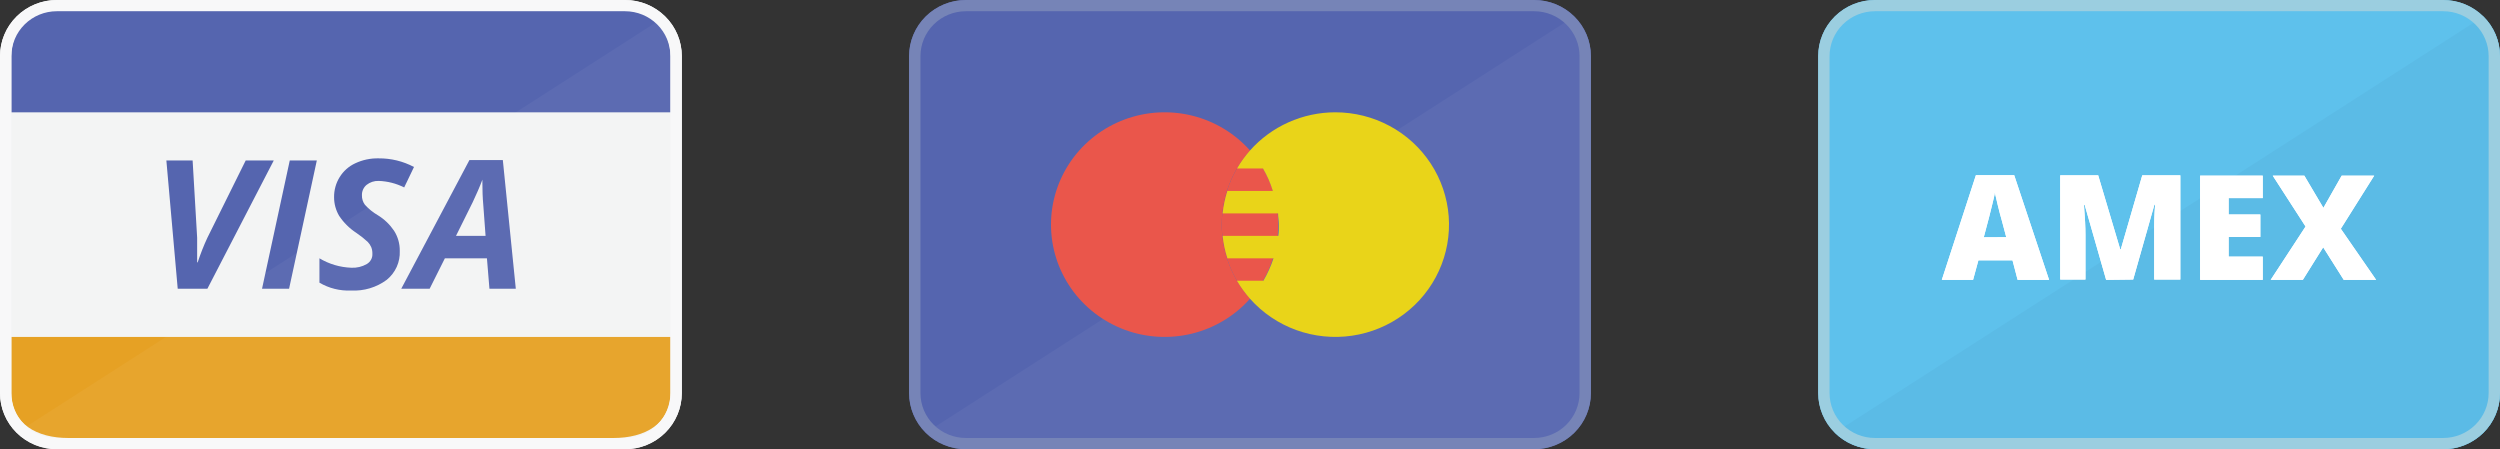 <svg width="128" height="23" viewBox="0 0 128 23" fill="none" xmlns="http://www.w3.org/2000/svg">
<rect x="0" y="0" width="128" height="23" fill="#333333" stroke="none"/>
<g clip-path="url(#clip0_3265_34124)">
<path d="M128 20.125C128 20.887 127.693 21.619 127.148 22.158C126.602 22.697 125.862 23 125.091 23H96C95.228 23 94.488 22.697 93.943 22.158C93.397 21.619 93.091 20.887 93.091 20.125V2.875C93.091 2.112 93.397 1.381 93.943 0.842C94.488 0.303 95.228 0 96 0H125.091C125.862 0 126.602 0.303 127.148 0.842C127.693 1.381 128 2.112 128 2.875V20.125Z" fill="#5EC1EC"/>
<path d="M127.145 0.845C127.691 1.383 127.998 2.113 128 2.875V20.125C128 20.887 127.694 21.619 127.148 22.158C126.602 22.697 125.863 23 125.091 23H96C95.229 22.998 94.49 22.694 93.946 22.155L127.145 0.845Z" fill="#5BBBE6"/>
<path d="M103.302 14.329L103.04 13.329H101.294L101.021 14.329H99.421L101.166 8.97H103.127L104.913 14.329H103.302ZM102.72 12.144L102.487 11.27C102.429 11.075 102.365 10.827 102.289 10.517C102.214 10.206 102.161 9.988 102.132 9.85C102.132 9.976 102.068 10.183 102.004 10.465C101.94 10.747 101.795 11.31 101.568 12.15L102.72 12.144Z" fill="white"/>
<path d="M107.834 14.329L106.734 10.488H106.699C106.752 11.143 106.775 11.638 106.775 12.012V14.312H105.483V8.976H107.427L108.555 12.765H108.584L109.684 8.976H111.633V14.312H110.295V11.972C110.295 11.851 110.295 11.719 110.295 11.569C110.295 11.419 110.295 11.057 110.342 10.476H110.307L109.219 14.312L107.834 14.329Z" fill="white"/>
<path d="M115.852 14.329H112.646V8.993H115.852V10.143H114.106V10.982H115.73V12.133H114.106V13.139H115.852V14.329Z" fill="white"/>
<path d="M121.658 14.329H120L118.947 12.662L117.905 14.329H116.259L118.045 11.598L116.364 8.993H117.981L118.958 10.643L119.895 8.993H121.559L119.849 11.713L121.658 14.329Z" fill="white"/>
<path d="M103.302 14.329L103.04 13.329H101.294L101.021 14.329H99.421L101.166 8.97H103.127L104.913 14.329H103.302ZM102.72 12.144L102.487 11.27C102.429 11.075 102.365 10.827 102.289 10.517C102.214 10.206 102.161 9.988 102.132 9.85C102.132 9.976 102.068 10.183 102.004 10.465C101.94 10.747 101.795 11.31 101.568 12.15L102.72 12.144Z" fill="white"/>
<path d="M107.834 14.329L106.734 10.488H106.699C106.752 11.143 106.775 11.638 106.775 12.012V14.312H105.483V8.976H107.427L108.555 12.765H108.584L109.684 8.976H111.633V14.312H110.295V11.972C110.295 11.851 110.295 11.719 110.295 11.569C110.295 11.419 110.295 11.057 110.342 10.476H110.307L109.219 14.312L107.834 14.329Z" fill="white"/>
<path d="M115.852 14.329H112.646V8.993H115.852V10.143H114.106V10.982H115.73V12.133H114.106V13.139H115.852V14.329Z" fill="white"/>
<path d="M121.658 14.329H120L118.947 12.662L117.905 14.329H116.259L118.045 11.598L116.364 8.993H117.981L118.958 10.643L119.895 8.993H121.559L119.849 11.713L121.658 14.329Z" fill="white"/>
<path d="M125.091 0.575C125.708 0.575 126.3 0.817 126.736 1.249C127.173 1.68 127.418 2.265 127.418 2.875V20.125C127.418 20.735 127.173 21.32 126.736 21.751C126.3 22.183 125.708 22.425 125.091 22.425H96C95.383 22.425 94.791 22.183 94.354 21.751C93.918 21.32 93.673 20.735 93.673 20.125V2.875C93.673 2.265 93.918 1.68 94.354 1.249C94.791 0.817 95.383 0.575 96 0.575H125.091ZM125.091 0H96C95.228 0 94.488 0.303 93.943 0.842C93.397 1.381 93.091 2.112 93.091 2.875V20.125C93.091 20.887 93.397 21.619 93.943 22.158C94.488 22.697 95.228 23 96 23H125.091C125.862 23 126.602 22.697 127.148 22.158C127.693 21.619 128 20.887 128 20.125V2.875C128 2.112 127.693 1.381 127.148 0.842C126.602 0.303 125.862 0 125.091 0Z" fill="#9BCEE0"/>
<path d="M81.454 20.125C81.454 20.887 81.148 21.619 80.602 22.158C80.057 22.697 79.317 23 78.545 23H49.455C48.683 23 47.943 22.697 47.398 22.158C46.852 21.619 46.545 20.887 46.545 20.125V2.875C46.545 2.112 46.852 1.381 47.398 0.842C47.943 0.303 48.683 0 49.455 0H78.545C79.317 0 80.057 0.303 80.602 0.842C81.148 1.381 81.454 2.112 81.454 2.875V20.125Z" fill="#5565AF"/>
<path opacity="0.04" d="M80.599 0.845C81.145 1.383 81.453 2.113 81.455 2.875V20.125C81.455 20.887 81.148 21.619 80.603 22.158C80.057 22.697 79.317 23 78.546 23H49.455C48.684 22.998 47.945 22.694 47.401 22.155L80.599 0.845Z" fill="white"/>
<path d="M64 7.705C63.22 6.827 62.187 6.205 61.039 5.921C59.892 5.638 58.684 5.707 57.577 6.119C56.471 6.532 55.517 7.267 54.844 8.229C54.172 9.19 53.811 10.331 53.811 11.5C53.811 12.669 54.172 13.81 54.844 14.771C55.517 15.733 56.471 16.468 57.577 16.881C58.684 17.293 59.892 17.362 61.039 17.079C62.187 16.795 63.22 16.173 64 15.295C63.067 14.246 62.553 12.897 62.553 11.5C62.553 10.103 63.067 8.754 64 7.705Z" fill="#EA564B"/>
<path d="M64 7.705C63.067 8.754 62.553 10.103 62.553 11.5C62.553 12.897 63.067 14.246 64 15.295C64.933 14.246 65.447 12.897 65.447 11.5C65.447 10.103 64.933 8.754 64 7.705Z" fill="#EA564B"/>
<path d="M68.364 5.75C67.537 5.751 66.721 5.926 65.969 6.263C65.216 6.6 64.545 7.092 64 7.705C63.749 7.99 63.527 8.298 63.337 8.625H64.663C64.876 8.988 65.046 9.374 65.169 9.775H62.842C62.722 10.149 62.64 10.534 62.598 10.925H65.437C65.437 11.115 65.478 11.305 65.478 11.5C65.478 11.695 65.478 11.885 65.449 12.075H62.598C62.64 12.466 62.722 12.851 62.842 13.225H65.204C65.071 13.625 64.898 14.01 64.686 14.375H63.331C63.525 14.701 63.749 15.009 64 15.295C64.642 16.017 65.457 16.569 66.371 16.9C67.285 17.23 68.268 17.329 69.23 17.187C70.192 17.045 71.103 16.667 71.88 16.087C72.656 15.507 73.272 14.744 73.673 13.867C74.074 12.991 74.245 12.03 74.173 11.071C74.1 10.112 73.785 9.186 73.257 8.379C72.729 7.571 72.004 6.907 71.149 6.448C70.294 5.989 69.337 5.749 68.364 5.75Z" fill="#E9D419"/>
<path d="M78.545 0.575C79.163 0.575 79.755 0.817 80.191 1.249C80.627 1.68 80.873 2.265 80.873 2.875V20.125C80.873 20.735 80.627 21.32 80.191 21.751C79.755 22.183 79.163 22.425 78.545 22.425H49.455C48.837 22.425 48.245 22.183 47.809 21.751C47.372 21.32 47.127 20.735 47.127 20.125V2.875C47.127 2.265 47.372 1.68 47.809 1.249C48.245 0.817 48.837 0.575 49.455 0.575H78.545ZM78.545 0H49.455C48.683 0 47.943 0.303 47.398 0.842C46.852 1.381 46.545 2.112 46.545 2.875V20.125C46.545 20.887 46.852 21.619 47.398 22.158C47.943 22.697 48.683 23 49.455 23H78.545C79.317 23 80.057 22.697 80.602 22.158C81.148 21.619 81.454 20.887 81.454 20.125V2.875C81.454 2.112 81.148 1.381 80.602 0.842C80.057 0.303 79.317 0 78.545 0Z" fill="#7684B7"/>
<path d="M34.909 20.125C34.909 20.887 34.603 21.619 34.057 22.158C33.511 22.697 32.772 23 32 23H2.909C2.138 23 1.398 22.697 0.852 22.158C0.306 21.619 0 20.887 0 20.125V2.875C0 2.112 0.306 1.381 0.852 0.842C1.398 0.303 2.138 0 2.909 0H32C32.772 0 33.511 0.303 34.057 0.842C34.603 1.381 34.909 2.112 34.909 2.875V20.125Z" fill="#F3F4F4"/>
<path d="M0.582 5.75V2.875C0.582 2.112 0.889 1.381 1.434 0.842C1.98 0.303 2.72 0 3.491 0H31.418C32.19 0 32.93 0.303 33.475 0.842C34.021 1.381 34.328 2.112 34.328 2.875V5.75" fill="#5565AF"/>
<path d="M34.328 17.25V20.125C34.328 21.706 33.018 22.425 31.418 22.425H3.491C1.891 22.425 0.582 21.706 0.582 20.125V17.25" fill="#E6A124"/>
<path d="M10.118 13.444C10.259 13.011 10.426 12.586 10.618 12.173L12.579 8.217H14.016L10.618 14.783H9.099L8.518 8.217H9.862L10.094 12.173C10.094 12.305 10.094 12.506 10.094 12.748C10.094 12.989 10.094 13.283 10.094 13.421L10.118 13.444Z" fill="#5565AF"/>
<path d="M13.416 14.783L14.836 8.217H16.221L14.801 14.783H13.416Z" fill="#5565AF"/>
<path d="M20.468 12.845C20.481 13.127 20.428 13.408 20.312 13.665C20.195 13.923 20.02 14.15 19.799 14.329C19.276 14.716 18.631 14.909 17.978 14.875C17.409 14.901 16.845 14.761 16.355 14.473V13.225C16.848 13.52 17.408 13.686 17.984 13.708C18.263 13.723 18.54 13.657 18.781 13.518C18.872 13.465 18.947 13.388 18.997 13.296C19.048 13.204 19.072 13.1 19.066 12.995C19.069 12.879 19.05 12.764 19.008 12.656C18.965 12.556 18.904 12.464 18.828 12.386C18.646 12.217 18.452 12.064 18.246 11.925C17.893 11.695 17.592 11.396 17.361 11.046C17.193 10.759 17.105 10.434 17.105 10.103C17.099 9.738 17.198 9.379 17.391 9.068C17.581 8.76 17.858 8.514 18.188 8.361C18.562 8.185 18.972 8.098 19.386 8.108C20.017 8.102 20.64 8.254 21.196 8.55L20.695 9.597C20.289 9.392 19.842 9.278 19.386 9.263C19.163 9.255 18.944 9.327 18.77 9.465C18.691 9.53 18.629 9.612 18.588 9.705C18.547 9.797 18.527 9.898 18.531 9.999C18.526 10.172 18.579 10.342 18.682 10.482C18.875 10.696 19.101 10.878 19.351 11.023C19.681 11.226 19.962 11.497 20.177 11.816C20.373 12.124 20.474 12.482 20.468 12.845Z" fill="#5565AF"/>
<path d="M24.931 13.225H22.778L21.998 14.783H20.544L24.035 8.194H25.745L26.409 14.783H25.059L24.931 13.225ZM24.861 12.075L24.745 10.505C24.71 10.114 24.698 9.735 24.698 9.355V9.2C24.564 9.562 24.396 9.942 24.204 10.35L23.348 12.075H24.861Z" fill="#5565AF"/>
<path opacity="0.04" d="M34.054 0.845C34.6 1.383 34.908 2.113 34.909 2.875V20.125C34.909 20.887 34.603 21.619 34.057 22.158C33.512 22.697 32.772 23 32 23H2.909C2.138 22.998 1.4 22.694 0.855 22.155L34.054 0.845Z" fill="white"/>
<path d="M32 0.575C32.617 0.575 33.209 0.817 33.646 1.249C34.082 1.68 34.327 2.265 34.327 2.875V20.125C34.327 20.735 34.082 21.32 33.646 21.751C33.209 22.183 32.617 22.425 32 22.425H2.909C2.292 22.425 1.7 22.183 1.263 21.751C0.827 21.32 0.582 20.735 0.582 20.125V2.875C0.582 2.265 0.827 1.68 1.263 1.249C1.7 0.817 2.292 0.575 2.909 0.575H32ZM32 0H2.909C2.138 0 1.398 0.303 0.852 0.842C0.306 1.381 0 2.112 0 2.875V20.125C0 20.887 0.306 21.619 0.852 22.158C1.398 22.697 2.138 23 2.909 23H32C32.772 23 33.511 22.697 34.057 22.158C34.603 21.619 34.909 20.887 34.909 20.125V2.875C34.909 2.112 34.603 1.381 34.057 0.842C33.511 0.303 32.772 0 32 0Z" fill="#F8F8F9"/>
</g>
<defs>
<clipPath id="clip0_3265_34124">
<rect width="128" height="23" fill="white"/>
</clipPath>
</defs>
</svg>
